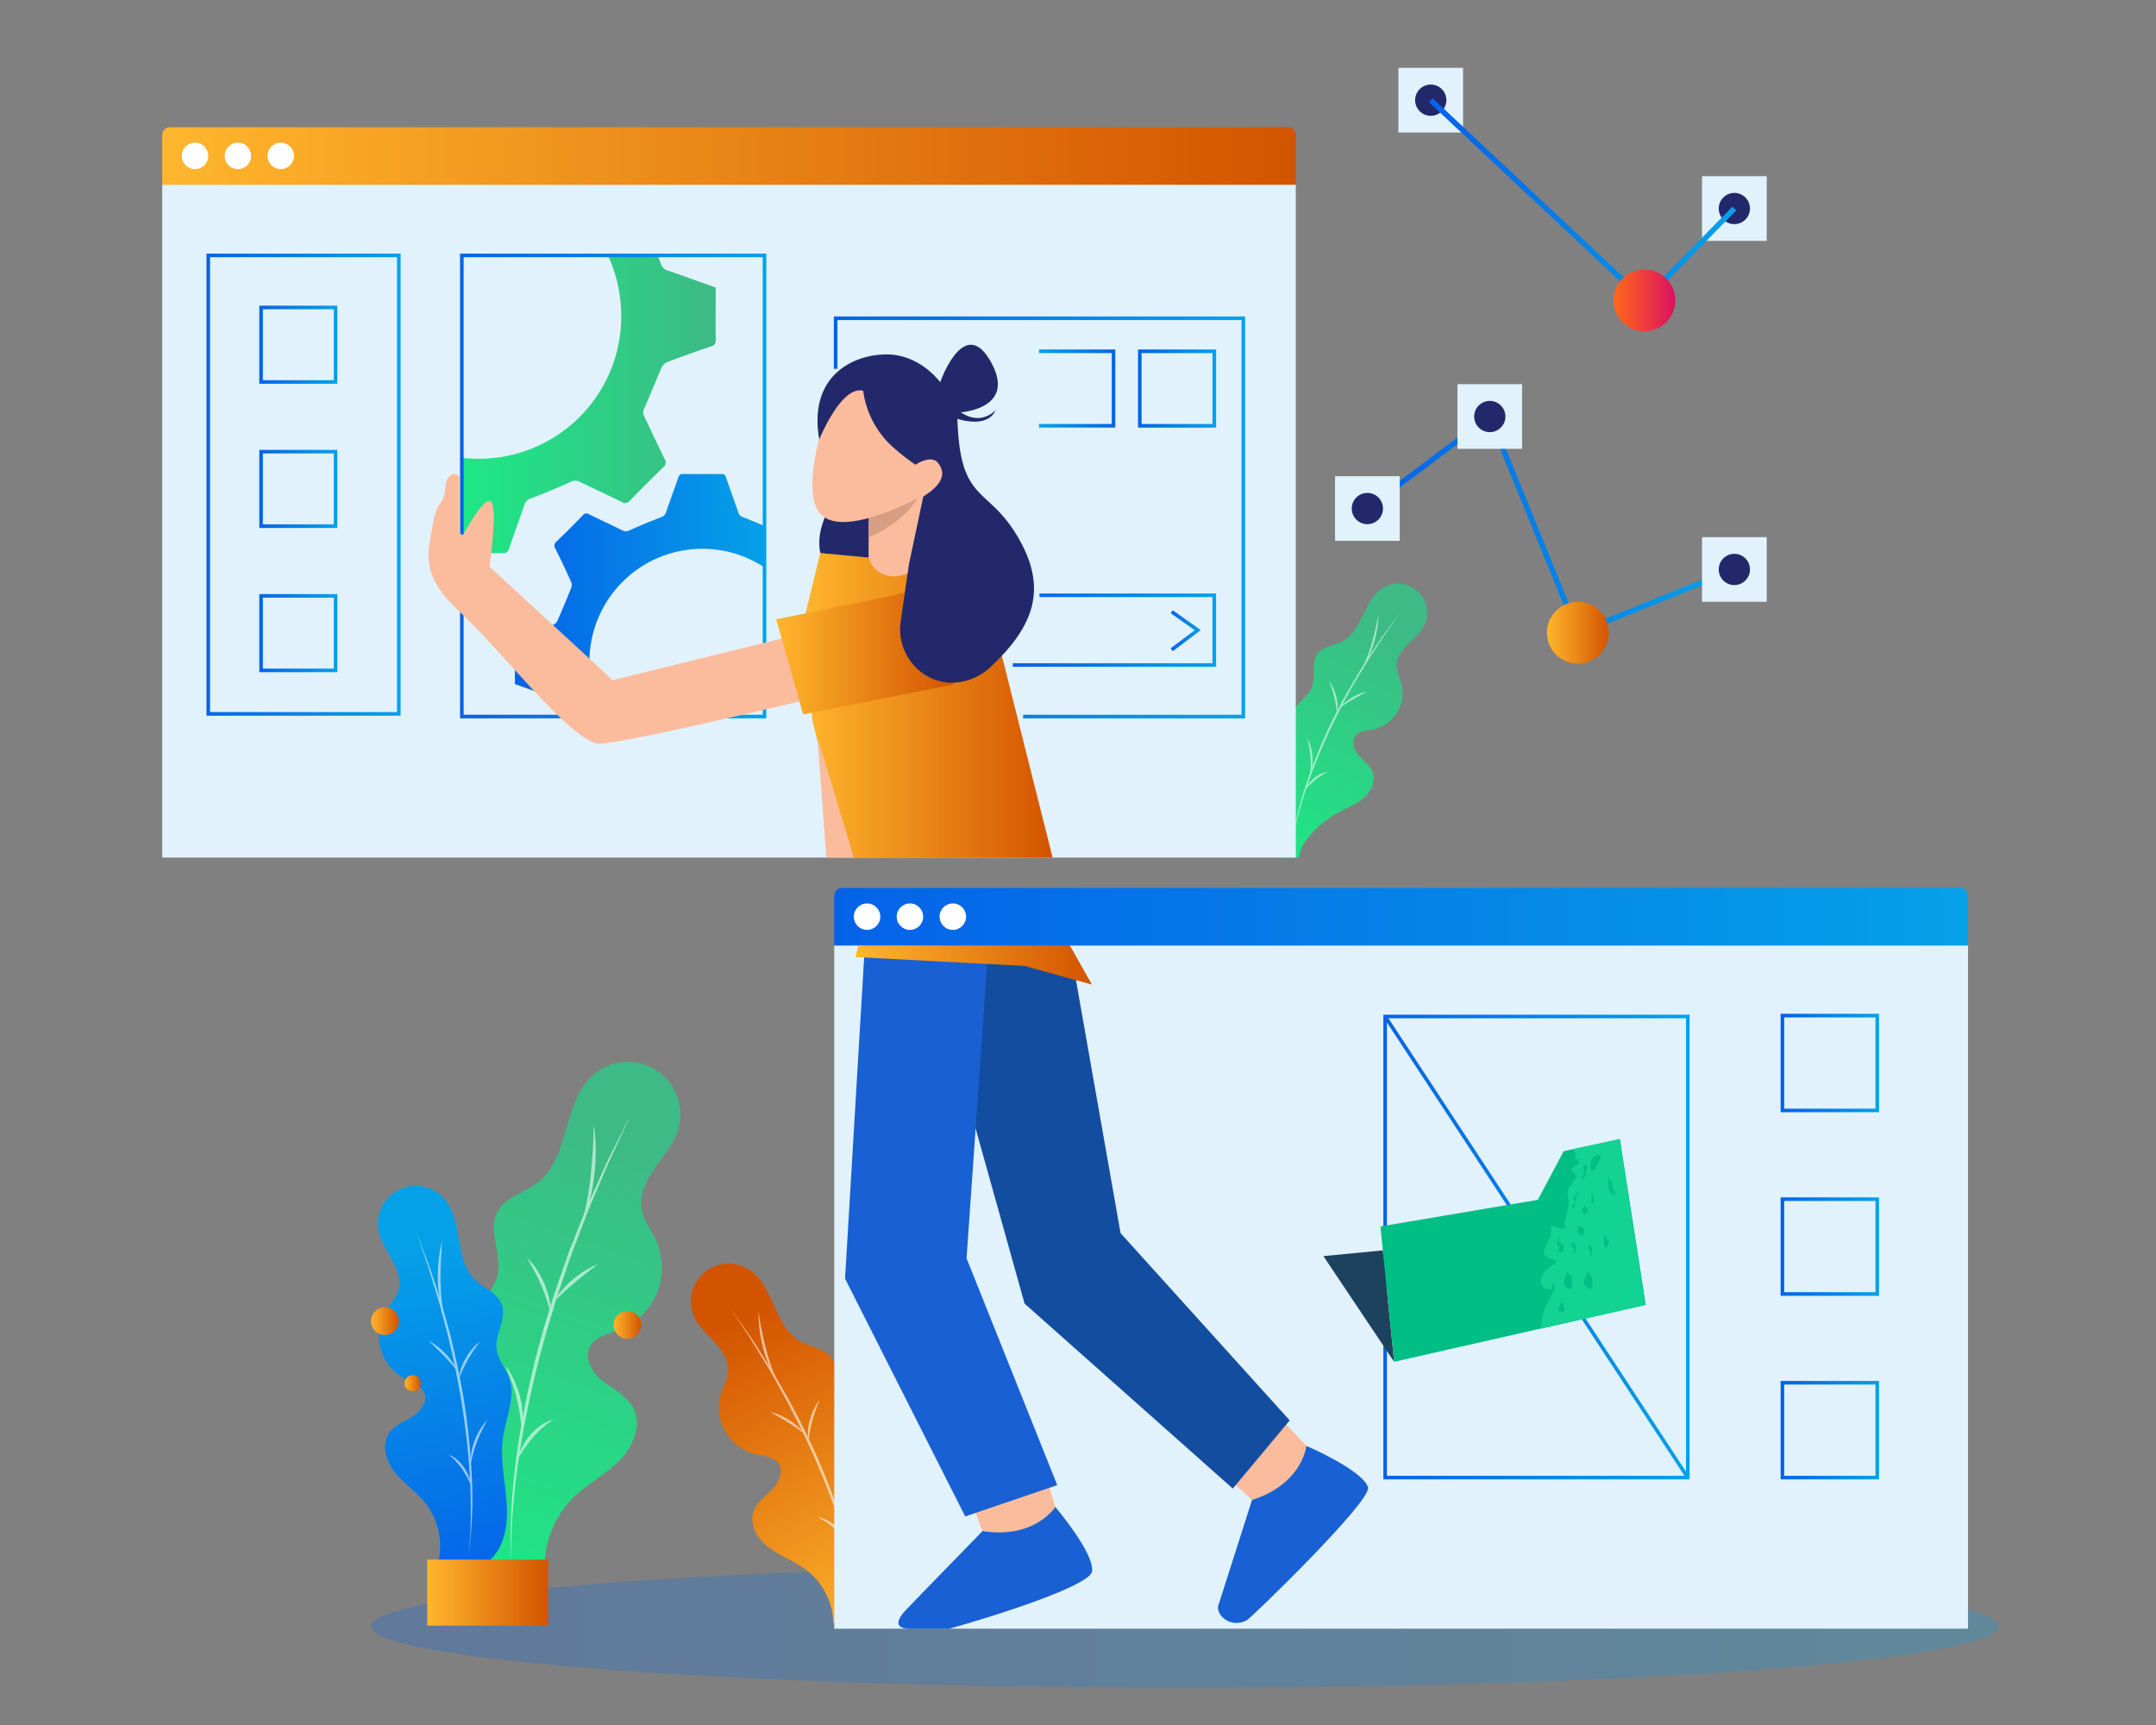<svg id="Layer_1" data-name="Layer 1" xmlns="http://www.w3.org/2000/svg" xmlns:xlink="http://www.w3.org/1999/xlink" viewBox="0 0 650 520"><rect x="0" y="0" width="650" height="520" fill="#808080" stroke="none"/><defs><style>.cls-1{opacity:0.25;fill:url(#linear-gradient);}.cls-2{fill:url(#linear-gradient-2);}.cls-3{opacity:0.59;}.cls-4{fill:#fff;}.cls-5{fill:url(#linear-gradient-3);}.cls-6{fill:#e1f2fc;}.cls-7{fill:url(#linear-gradient-4);}.cls-8{fill:url(#linear-gradient-5);}.cls-9{fill:url(#linear-gradient-6);}.cls-10{fill:url(#linear-gradient-7);}.cls-11{fill:url(#linear-gradient-8);}.cls-12,.cls-13,.cls-21,.cls-22,.cls-23,.cls-24,.cls-25,.cls-26,.cls-27,.cls-28,.cls-29,.cls-30,.cls-31,.cls-34,.cls-38,.cls-40,.cls-46{fill:none;stroke-miterlimit:10;}.cls-12,.cls-13,.cls-21,.cls-22,.cls-23,.cls-24,.cls-25,.cls-26,.cls-27,.cls-28,.cls-29,.cls-30,.cls-31,.cls-34,.cls-46{stroke-width:1.08px;}.cls-12{stroke:url(#linear-gradient-9);}.cls-13{stroke:url(#linear-gradient-10);}.cls-14{fill:url(#linear-gradient-11);}.cls-15{fill:url(#linear-gradient-12);}.cls-16{fill:url(#linear-gradient-13);}.cls-17{fill:url(#linear-gradient-14);}.cls-18{fill:url(#linear-gradient-15);}.cls-19{fill:url(#linear-gradient-16);}.cls-20{fill:#fbbc9d;}.cls-21{stroke:url(#linear-gradient-17);}.cls-22{stroke:url(#linear-gradient-18);}.cls-23{stroke:url(#linear-gradient-19);}.cls-24{stroke:url(#linear-gradient-20);}.cls-25{stroke:url(#linear-gradient-21);}.cls-26{stroke:url(#linear-gradient-22);}.cls-27{stroke:url(#linear-gradient-23);}.cls-28{stroke:url(#linear-gradient-24);}.cls-29{stroke:url(#linear-gradient-25);}.cls-30{stroke:url(#linear-gradient-26);}.cls-31{stroke:url(#linear-gradient-27);}.cls-32{fill:#1860d3;}.cls-33{fill:#134da0;}.cls-34{stroke:url(#linear-gradient-28);}.cls-35{fill:url(#linear-gradient-29);}.cls-36{fill:#23286b;}.cls-37{fill:#d89e84;}.cls-38,.cls-40{stroke-width:1.62px;}.cls-38{stroke:url(#linear-gradient-30);}.cls-39{fill:url(#linear-gradient-31);}.cls-40{stroke:url(#linear-gradient-32);}.cls-41{fill:url(#linear-gradient-33);}.cls-42{fill:url(#linear-gradient-34);}.cls-43{fill:#1d425d;}.cls-44{fill:#00be84;}.cls-45{fill:#13d393;}.cls-46{stroke:url(#linear-gradient-35);}</style><linearGradient id="linear-gradient" x1="48.36" y1="490.24" x2="538.99" y2="490.24" gradientTransform="matrix(-1, 0, 0, 1, 650.86, 0)" gradientUnits="userSpaceOnUse"><stop offset="0" stop-color="#05a1e8"/><stop offset="1" stop-color="#0562e8"/></linearGradient><linearGradient id="linear-gradient-2" x1="1826.54" y1="277.28" x2="1887.59" y2="363.15" gradientTransform="translate(-1549.74 -129.67) rotate(8)" gradientUnits="userSpaceOnUse"><stop offset="0" stop-color="#d35400"/><stop offset="1" stop-color="#ffb62d"/></linearGradient><linearGradient id="linear-gradient-3" x1="146.05" y1="328.05" x2="193.26" y2="394.45" gradientTransform="matrix(-0.99, 0.1, 0.1, 0.99, 531.71, -151.42)" gradientUnits="userSpaceOnUse"><stop offset="0" stop-color="#3dba85"/><stop offset="1" stop-color="#1de885"/></linearGradient><linearGradient id="linear-gradient-4" x1="333.51" y1="212.62" x2="408.73" y2="212.62" gradientTransform="matrix(-1, 0, 0, 1, 650.86, 0)" xlink:href="#linear-gradient-2"/><linearGradient id="linear-gradient-5" x1="260.2" y1="46.99" x2="601.95" y2="46.99" gradientTransform="matrix(1, 0, 0, -1, -211.29, 93.98)" xlink:href="#linear-gradient-2"/><linearGradient id="linear-gradient-6" x1="435.07" y1="121.85" x2="511.63" y2="121.85" gradientTransform="matrix(-1, 0, 0, 1, 650.86, 0)" xlink:href="#linear-gradient-3"/><linearGradient id="linear-gradient-7" x1="420.37" y1="179.45" x2="495.62" y2="179.45" xlink:href="#linear-gradient"/><linearGradient id="linear-gradient-8" x1="57.53" y1="276.33" x2="399.34" y2="276.33" gradientTransform="matrix(1, 0, 0, -1, 193.99, 552.66)" xlink:href="#linear-gradient"/><linearGradient id="linear-gradient-9" x1="141.55" y1="375.92" x2="233.71" y2="375.92" xlink:href="#linear-gradient"/><linearGradient id="linear-gradient-10" x1="141.47" y1="375.92" x2="233.8" y2="375.92" gradientTransform="matrix(1, 0, 0, -1, 275.59, 751.84)" xlink:href="#linear-gradient"/><linearGradient id="linear-gradient-11" x1="362.68" y1="513.95" x2="447.44" y2="633.18" gradientTransform="matrix(-0.96, 0.27, 0.27, 0.96, 397.28, -248.18)" xlink:href="#linear-gradient-3"/><linearGradient id="linear-gradient-12" x1="1596.04" y1="186.75" x2="1657.08" y2="272.62" gradientTransform="translate(-1282.6 -400.53) rotate(22.21)" xlink:href="#linear-gradient"/><linearGradient id="linear-gradient-13" x1="485.61" y1="480.1" x2="522.05" y2="480.1" gradientTransform="matrix(1, 0, 0, -1, -356.8, 960.2)" xlink:href="#linear-gradient-2"/><linearGradient id="linear-gradient-14" x1="457.52" y1="399.4" x2="465.89" y2="399.4" gradientTransform="matrix(-1, 0, 0, 1, 650.86, 0)" xlink:href="#linear-gradient-2"/><linearGradient id="linear-gradient-15" x1="530.62" y1="398.26" x2="538.99" y2="398.26" gradientTransform="matrix(-1, 0, 0, 1, 650.86, 0)" xlink:href="#linear-gradient-2"/><linearGradient id="linear-gradient-16" x1="523.99" y1="416.98" x2="528.89" y2="416.98" gradientTransform="matrix(-1, 0, 0, 1, 650.86, 0)" xlink:href="#linear-gradient-2"/><linearGradient id="linear-gradient-17" x1="275.48" y1="155.97" x2="399.48" y2="155.97" xlink:href="#linear-gradient"/><linearGradient id="linear-gradient-18" x1="284.23" y1="189.96" x2="345.52" y2="189.96" xlink:href="#linear-gradient"/><linearGradient id="linear-gradient-19" x1="288.84" y1="190.13" x2="297.92" y2="190.13" xlink:href="#linear-gradient"/><linearGradient id="linear-gradient-20" x1="284.23" y1="117.12" x2="307.78" y2="117.12" gradientTransform="matrix(1, 0, 0, -1, 58.85, 234.25)" xlink:href="#linear-gradient"/><linearGradient id="linear-gradient-21" x1="549.14" y1="103.91" x2="572.68" y2="103.91" gradientTransform="matrix(1, 0, 0, -1, -470.96, 207.82)" xlink:href="#linear-gradient"/><linearGradient id="linear-gradient-22" x1="549.14" y1="147.38" x2="572.68" y2="147.38" gradientTransform="matrix(1, 0, 0, -1, -470.96, 294.76)" xlink:href="#linear-gradient"/><linearGradient id="linear-gradient-23" x1="549.14" y1="190.85" x2="572.68" y2="190.85" gradientTransform="matrix(1, 0, 0, -1, -470.96, 381.71)" xlink:href="#linear-gradient"/><linearGradient id="linear-gradient-24" x1="84.35" y1="320.44" x2="114.03" y2="320.44" gradientTransform="matrix(1, 0, 0, -1, 452.48, 640.88)" xlink:href="#linear-gradient"/><linearGradient id="linear-gradient-25" x1="84.35" y1="375.78" x2="114.03" y2="375.78" gradientTransform="matrix(1, 0, 0, -1, 452.48, 751.56)" xlink:href="#linear-gradient"/><linearGradient id="linear-gradient-26" x1="84.35" y1="431.12" x2="114.03" y2="431.12" gradientTransform="matrix(1, 0, 0, -1, 452.48, 862.24)" xlink:href="#linear-gradient"/><linearGradient id="linear-gradient-27" x1="1458.61" y1="913.4" x2="1481.61" y2="913.4" gradientTransform="matrix(1, 0, 0, -1, -1145.36, 1030.52)" xlink:href="#linear-gradient"/><linearGradient id="linear-gradient-28" x1="419.83" y1="146.51" x2="512.17" y2="146.51" gradientTransform="matrix(1, 0, 0, -1, -281.14, 293.01)" xlink:href="#linear-gradient"/><linearGradient id="linear-gradient-29" x1="363.39" y1="195.87" x2="416.85" y2="195.87" gradientTransform="matrix(-1, 0, 0, 1, 650.86, 0)" xlink:href="#linear-gradient-2"/><linearGradient id="linear-gradient-30" x1="127.39" y1="60.64" x2="220.07" y2="60.64" xlink:href="#linear-gradient"/><linearGradient id="linear-gradient-31" x1="145.77" y1="90.55" x2="164.42" y2="90.55" gradientTransform="matrix(-1, 0, 0, 1, 650.86, 0)" gradientUnits="userSpaceOnUse"><stop offset="0" stop-color="#db1162"/><stop offset="1" stop-color="#ff6817"/></linearGradient><linearGradient id="linear-gradient-32" x1="127.67" y1="158.03" x2="239.1" y2="158.03" xlink:href="#linear-gradient"/><linearGradient id="linear-gradient-33" x1="165.83" y1="190.73" x2="184.48" y2="190.73" gradientTransform="matrix(-1, 0, 0, 1, 650.86, 0)" xlink:href="#linear-gradient-2"/><linearGradient id="linear-gradient-34" x1="321.64" y1="290.91" x2="392.95" y2="290.91" gradientTransform="matrix(-1, 0, 0, 1, 650.86, 0)" xlink:href="#linear-gradient-2"/><linearGradient id="linear-gradient-35" x1="530.08" y1="146.11" x2="588.61" y2="146.11" gradientTransform="matrix(1, 0, 0, -1, -467.83, 292.21)" xlink:href="#linear-gradient"/></defs><ellipse class="cls-1" cx="357.18" cy="490.24" rx="245.31" ry="18.54"/><path class="cls-2" d="M251.27,489.24A21.18,21.18,0,0,0,242.76,473c-3.43-2.52-7.57-3.95-11-6.53s-6-7-4.5-11c1-2.7,3.6-4.42,5.6-6.51s3.49-5.39,1.85-7.77c-1.45-2.1-4.41-2.23-6.89-2.83A14.47,14.47,0,0,1,217.4,420c.7-2.27,2-4.41,2.09-6.78.16-3.25-1.84-6.2-4-8.59s-4.76-4.58-6.14-7.53A11.4,11.4,0,0,1,226,382.81c7.41,4.94,7.41,17.06,15.15,21.47,3.16,1.8,7.37,2.12,9.5,5.08,2.73,3.79.21,9.32,1.93,13.67,1.16,2.93,4,4.8,5.79,7.42,3.39,5.11,1.95,11.86,2.6,18,.58,5.46,2.92,10.55,4.84,15.69s3.46,10.69,2.4,16.08-5.47,10.46-11,10.58"/><g class="cls-3"><path class="cls-4" d="M243.76,434.68a15.15,15.15,0,0,1,.43-6.69,18.49,18.49,0,0,1,1.19-3.16,16.41,16.41,0,0,1,1.73-2.88c-.4,1.05-.81,2.07-1.18,3.11s-.69,2.08-1,3.13-.53,2.12-.74,3.2S243.84,433.56,243.76,434.68Z"/><path class="cls-4" d="M253.5,458.35a15.69,15.69,0,0,1-.63-7.14,20.4,20.4,0,0,1,.77-3.53,18.12,18.12,0,0,1,1.39-3.31c-.28,1.17-.57,2.31-.8,3.47s-.43,2.31-.59,3.47-.23,2.33-.26,3.5A26.29,26.29,0,0,0,253.5,458.35Z"/><path class="cls-4" d="M255.31,464.84a32.3,32.3,0,0,0-4-4.3,18.79,18.79,0,0,0-2.32-1.75,21.53,21.53,0,0,0-2.6-1.41,9.22,9.22,0,0,1,2.89.88,11.11,11.11,0,0,1,2.53,1.7A12.72,12.72,0,0,1,255.31,464.84Z"/><path class="cls-4" d="M242.72,432.29c-1.71-1.24-3.42-2.42-5.18-3.53s-3.57-2.11-5.41-3.17a19.32,19.32,0,0,1,5.82,2.52A18.34,18.34,0,0,1,242.72,432.29Z"/><path class="cls-4" d="M234.12,416A34.88,34.88,0,0,1,230,406.1a45.1,45.1,0,0,1-1-5.28,35.65,35.65,0,0,1-.34-5.36c.28,1.76.58,3.52.93,5.26s.73,3.47,1.17,5.19.94,3.42,1.47,5.11c.27.84.56,1.68.89,2.5S233.81,415.17,234.12,416Z"/><path class="cls-4" d="M259.71,486.52a97.11,97.11,0,0,0-2.25-12.44l-.73-3.07L255.9,468c-.52-2-1.19-4-1.8-6.06a220.52,220.52,0,0,0-9-23.6c-1.78-3.82-3.5-7.67-5.48-11.39-1-1.86-1.87-3.78-2.92-5.6l-3.08-5.53c-1-1.86-2.09-3.66-3.2-5.45l-3.28-5.41c-2.24-3.57-4.6-7.07-6.9-10.61,2.4,3.47,4.87,6.9,7.22,10.4l3.38,5.36c1.14,1.78,2.27,3.57,3.29,5.42l3.16,5.49c1.06,1.83,2,3.74,3,5.61,2,3.72,3.75,7.57,5.55,11.4a207.07,207.07,0,0,1,8.89,23.73A123.05,123.05,0,0,1,259.71,486.52Z"/></g><path class="cls-5" d="M391.66,258.53c.31-4.85,5.9-9.74,9.92-12.47,2.7-1.84,5.92-2.83,8.58-4.72s4.8-5.23,3.76-8.33c-.71-2.1-2.64-3.5-4.13-5.15s-2.53-4.23-1.21-6c1.17-1.57,3.45-1.59,5.37-2a11.1,11.1,0,0,0,8.52-13.77c-.47-1.76-1.39-3.44-1.42-5.26,0-2.5,1.58-4.71,3.33-6.49s3.78-3.39,4.92-5.61a8.76,8.76,0,0,0-12.4-11.46c-5.81,3.6-6.15,12.9-12.2,16.08-2.48,1.3-5.72,1.43-7.43,3.64-2.2,2.84-.41,7.15-1.85,10.44-1,2.22-3.23,3.58-4.64,5.55-2.75,3.82-1.82,9-2.49,13.71-.59,4.17-2.52,8-4.13,11.91s-3,8.12-2.28,12.28,1.1,7.41,5.31,7.65"/><g class="cls-3"><path class="cls-4" d="M403.05,215.21a28,28,0,0,0-.76-5c-.2-.82-.43-1.64-.69-2.45s-.57-1.6-.84-2.43a12.93,12.93,0,0,1,1.27,2.27,14.38,14.38,0,0,1,.84,2.47,13.27,13.27,0,0,1,.37,2.58A9.45,9.45,0,0,1,403.05,215.21Z"/><path class="cls-4" d="M395,233.26a24.76,24.76,0,0,0,.06-5.44c-.09-.9-.21-1.8-.37-2.7s-.36-1.78-.54-2.69c.2.41.38.84.56,1.27s.31.87.43,1.32a15,15,0,0,1,.51,2.74,14.45,14.45,0,0,1,0,2.79A9.25,9.25,0,0,1,395,233.26Z"/><path class="cls-4" d="M393.41,238.23a8.81,8.81,0,0,1,1.19-2,10.93,10.93,0,0,1,1.64-1.69,8.09,8.09,0,0,1,4.25-1.86,16.22,16.22,0,0,0-2,1,14.77,14.77,0,0,0-1.83,1.3,21.8,21.8,0,0,0-1.67,1.52C394.42,237.07,393.91,237.64,393.41,238.23Z"/><path class="cls-4" d="M403.9,213.38a12.37,12.37,0,0,1,1.76-1.71,16.63,16.63,0,0,1,2-1.4,14.77,14.77,0,0,1,4.55-1.8c-.72.39-1.44.74-2.15,1.13s-1.41.77-2.1,1.19C406.6,211.59,405.26,212.46,403.9,213.38Z"/><path class="cls-4" d="M410.94,201c.55-1.27,1.1-2.52,1.56-3.82s.91-2.58,1.26-3.91.72-2.64,1-4,.58-2.68.84-4a27.35,27.35,0,0,1-.39,4.13,40.33,40.33,0,0,1-.91,4.06,33.68,33.68,0,0,1-1.4,3.91A23.41,23.41,0,0,1,410.94,201Z"/><path class="cls-4" d="M389.49,254.88a96,96,0,0,1,4.48-19,163.07,163.07,0,0,1,7.43-18.13c1.48-2.91,2.93-5.84,4.57-8.67s3.25-5.66,5-8.43c.84-1.4,1.76-2.75,2.68-4.1l2.73-4.06c1.91-2.66,3.89-5.25,5.83-7.87-1.86,2.68-3.76,5.33-5.58,8l-2.67,4.1c-.89,1.36-1.78,2.73-2.59,4.14L408.84,205c-.86,1.39-1.6,2.85-2.4,4.26-1.61,2.83-3,5.76-4.5,8.67a173,173,0,0,0-7.53,18c-1.07,3.07-2.07,6.18-2.89,9.33A77.35,77.35,0,0,0,389.49,254.88Z"/></g><rect class="cls-6" x="48.91" y="55.68" width="341.75" height="202.85" transform="translate(439.57 314.2) rotate(-180)"/><polygon class="cls-7" points="242.13 187.9 244.94 217.14 254.77 258.53 317.35 258.53 294.68 168.32 247.31 166.71 242.13 187.9"/><path class="cls-8" d="M48.91,38.3H390.66a0,0,0,0,1,0,0v15a2.33,2.33,0,0,1-2.33,2.33H51.24a2.33,2.33,0,0,1-2.33-2.33v-15A0,0,0,0,1,48.91,38.3Z" transform="translate(439.57 93.98) rotate(-180)"/><path class="cls-9" d="M139.23,138v28.74c4.12,0,8.23,0,12.35,0a1.6,1.6,0,0,0,1.85-1.27c1.52-4.48,3.17-8.91,4.71-13.38a2.82,2.82,0,0,1,2-1.86c4-1.55,8-3.2,11.95-5a2.75,2.75,0,0,1,2.68,0c4.2,2.05,8.45,4,12.64,6.07a1.81,1.81,0,0,0,2.51-.4q5-5.13,10.05-10.06a1.81,1.81,0,0,0,.38-2.52c-2.09-4.24-4.06-8.54-6.14-12.79a2.46,2.46,0,0,1,0-2.37c1.79-4.05,3.42-8.18,5.19-12.24a3.43,3.43,0,0,1,1.6-1.71q6.62-2.51,13.35-4.78c1-.35,1.44-.76,1.43-1.9-.07-5.25,0-10.52,0-15.85-4.89-1.74-9.7-3.49-14.55-5.16a3,3,0,0,1-2-2.07c-.3-.8-.62-1.6-.93-2.4h-15a43.53,43.53,0,0,1,4,18.47,42.92,42.92,0,0,1-43,42.77A44.67,44.67,0,0,1,139.23,138Z"/><path class="cls-10" d="M155.24,206.22c3.78,1.34,7.5,2.69,11.25,4a2.67,2.67,0,0,1,1.86,1.88c.49,1.32,1,2.64,1.54,3.94H182a34.05,34.05,0,0,1,48.47-45V158.54c-2.13-.88-4.24-1.78-6.38-2.62a2.11,2.11,0,0,1-1.47-1.38c-1.21-3.54-2.52-7-3.72-10.58-.26-.77-.58-1.08-1.42-1.06-3.84,0-7.68,0-11.51,0a1.27,1.27,0,0,0-1.46,1c-1.21,3.54-2.52,7-3.73,10.58a2.22,2.22,0,0,1-1.56,1.47c-3.14,1.2-6.26,2.49-9.32,3.87a2.48,2.48,0,0,1-2.39,0c-3.27-1.63-6.59-3.14-9.86-4.76a1.41,1.41,0,0,0-2,.34c-2.57,2.65-5.19,5.28-7.86,7.84a1.58,1.58,0,0,0-.32,2.22q2.49,5,4.8,10.14a2.45,2.45,0,0,1-.1,1.7c-1.3,3.26-2.64,6.49-4.05,9.7a2.6,2.6,0,0,1-1.27,1.34c-3.54,1.35-7.13,2.56-10.67,3.87-.4.15-.94.67-.94,1C155.22,197.58,155.24,201.86,155.24,206.22Z"/><circle class="cls-4" cx="58.8" cy="46.99" r="3.99"/><circle class="cls-4" cx="71.72" cy="46.99" r="3.99"/><circle class="cls-4" cx="84.65" cy="46.99" r="3.99"/><rect class="cls-6" x="251.52" y="285.02" width="341.81" height="205.96" transform="translate(844.85 775.99) rotate(-180)"/><path class="cls-11" d="M251.52,267.64H593.33a0,0,0,0,1,0,0v15A2.33,2.33,0,0,1,591,285H253.85a2.33,2.33,0,0,1-2.33-2.33v-15a0,0,0,0,1,0,0Z" transform="translate(844.85 552.66) rotate(-180)"/><circle class="cls-4" cx="261.41" cy="276.33" r="3.99"/><circle class="cls-4" cx="274.33" cy="276.33" r="3.99"/><circle class="cls-4" cx="287.26" cy="276.33" r="3.99"/><line class="cls-12" x1="417.6" y1="306.42" x2="508.85" y2="445.42"/><rect class="cls-13" x="417.6" y="306.42" width="91.25" height="139" transform="translate(926.45 751.84) rotate(-180)"/><path class="cls-14" d="M164.36,475.3a29.43,29.43,0,0,1,8.6-23.95c4.23-4.12,9.65-6.88,13.81-11.07s6.91-10.82,4.09-16c-1.91-3.53-5.8-5.4-9-7.89s-5.83-6.74-4-10.33c1.58-3.16,5.63-3.91,8.93-5.21a20.08,20.08,0,0,0,10.88-27.18c-1.4-3-3.54-5.69-4.17-8.92-.85-4.44,1.34-8.88,3.91-12.59s5.66-7.21,7-11.52a15.83,15.83,0,0,0-25.64-16.53c-9.24,8.21-6.93,24.88-16.72,32.42-4,3.09-9.73,4.34-12.09,8.8-3,5.74,1.5,12.87,0,19.17-1,4.26-4.64,7.38-6.53,11.32-3.69,7.67-.42,16.68-.15,25.19.24,7.62-2,15.07-3.64,22.51s-2.73,15.36-.23,22.57,9.53,13.34,17.1,12.44"/><path class="cls-15" d="M132.21,470.6A21.21,21.21,0,0,0,128,452.77c-2.71-3.28-6.37-5.68-9-9s-4.09-8.28-1.67-11.78c1.65-2.37,4.58-3.41,7-4.94S129,422.66,128,420c-.89-2.39-3.73-3.24-6-4.43a14.48,14.48,0,0,1-5.64-20.32c1.23-2,3-3.79,3.68-6.06,1-3.1-.25-6.46-1.8-9.32s-3.49-5.61-4.11-8.8a11.41,11.41,0,0,1,19.67-9.81c6,6.61,3,18.36,9.41,24.53,2.62,2.52,6.62,3.87,8,7.26,1.72,4.34-2.09,9.09-1.48,13.72.4,3.13,2.73,5.65,3.78,8.62,2,5.78-1,12-1.88,18.05-.77,5.43.24,10.94.83,16.4s.74,11.21-1.61,16.17-7.88,8.8-13.23,7.56"/><g class="cls-3"><path class="cls-4" d="M166,396a43.89,43.89,0,0,0-1.27-4.46c-.5-1.45-1-2.88-1.65-4.28s-1.27-2.78-2-4.13-1.49-2.7-2.25-4.07c.55.55,1.07,1.14,1.58,1.74s1,1.23,1.4,1.89a28.12,28.12,0,0,1,2.26,4.14,25.35,25.35,0,0,1,1.47,4.49A16.77,16.77,0,0,1,166,396Z"/><path class="cls-4" d="M157.19,430.63a38.17,38.17,0,0,0-.55-4.92c-.28-1.62-.62-3.22-1-4.8s-.93-3.14-1.5-4.68-1.19-3.07-1.81-4.63c.5.67,1,1.38,1.41,2.08s.84,1.46,1.18,2.23a29.08,29.08,0,0,1,1.76,4.72,27.15,27.15,0,0,1,.85,5A17.59,17.59,0,0,1,157.19,430.63Z"/><path class="cls-4" d="M156,440a17.92,17.92,0,0,1,3.89-7.45,16.1,16.1,0,0,1,3.16-2.84,12.61,12.61,0,0,1,3.82-1.8,30.49,30.49,0,0,0-3.3,2.47,25.09,25.09,0,0,0-2.86,2.88,37.45,37.45,0,0,0-2.49,3.23C157.42,437.59,156.67,438.74,156,440Z"/><path class="cls-4" d="M166.9,392.44a21.4,21.4,0,0,1,2.6-3.6,30.12,30.12,0,0,1,3.17-3.12,30.89,30.89,0,0,1,3.59-2.63,23.71,23.71,0,0,1,4-2c-2.33,1.82-4.65,3.56-6.85,5.45-1.12.93-2.19,1.91-3.27,2.89S168,391.4,166.9,392.44Z"/><path class="cls-4" d="M175.57,368.23c.6-2.43,1.17-4.84,1.59-7.28s.79-4.89,1-7.35.45-4.94.59-7.41.22-5,.24-7.47a58.76,58.76,0,0,1,.25,15,56.26,56.26,0,0,1-1.28,7.41A41.91,41.91,0,0,1,175.57,368.23Z"/><path class="cls-4" d="M154.19,470.82c-.76-11.79.36-23.62,2-35.29a290.38,290.38,0,0,1,7.58-34.6l2.58-8.47.65-2.12.73-2.09,1.45-4.18,1.46-4.18c.48-1.4,1-2.79,1.53-4.16l3.26-8.23c.56-1.36,1.07-2.75,1.67-4.1l1.81-4,3.61-8.08c1.23-2.68,2.62-5.29,3.93-7.93l4-7.9c-2.45,5.37-5,10.67-7.44,16.05l-3.46,8.13-1.73,4.06c-.59,1.36-1.07,2.75-1.6,4.12l-3.16,8.25c-.56,1.36-1,2.76-1.51,4.15l-1.42,4.18-1.43,4.18-.72,2.09-.63,2.11-2.53,8.46a307.47,307.47,0,0,0-7.8,34.42c-.44,2.91-1,5.81-1.28,8.74l-.54,4.38-.4,4.4A142.45,142.45,0,0,0,154.19,470.82Z"/></g><rect class="cls-16" x="128.81" y="470.14" width="36.45" height="19.92" transform="translate(294.06 960.2) rotate(-180)"/><g class="cls-3"><path class="cls-4" d="M138.32,415.86a15.33,15.33,0,0,1,2.07-6.38,18.24,18.24,0,0,1,1.92-2.77,16.73,16.73,0,0,1,2.39-2.37c-.64.92-1.3,1.81-1.91,2.73s-1.18,1.85-1.73,2.79-1,1.93-1.5,2.93A31.74,31.74,0,0,0,138.32,415.86Z"/><path class="cls-4" d="M142,441.2a15.8,15.8,0,0,1,1.15-7.08,20.69,20.69,0,0,1,1.61-3.23,18.91,18.91,0,0,1,2.16-2.87c-.55,1.07-1.11,2.11-1.63,3.17s-1,2.13-1.42,3.22-.79,2.2-1.11,3.33A26.27,26.27,0,0,0,142,441.2Z"/><path class="cls-4" d="M142.11,447.93a32.08,32.08,0,0,0-2.84-5.15,18.85,18.85,0,0,0-1.82-2.27,20.82,20.82,0,0,0-2.17-2,9.07,9.07,0,0,1,2.59,1.57,11.86,11.86,0,0,1,2,2.26A12.78,12.78,0,0,1,142.11,447.93Z"/><path class="cls-4" d="M137.91,413.29c-1.36-1.62-2.72-3.19-4.16-4.69s-2.94-2.92-4.47-4.4a19.31,19.31,0,0,1,5,3.87A18.44,18.44,0,0,1,137.91,413.29Z"/><path class="cls-4" d="M133.56,395.4A34.62,34.62,0,0,1,132,384.79a45.8,45.8,0,0,1,.32-5.37,35.06,35.06,0,0,1,1-5.28c-.16,1.78-.3,3.55-.39,5.33s-.14,3.55-.14,5.32.08,3.54.18,5.31c.05.88.13,1.77.25,2.65S133.47,394.51,133.56,395.4Z"/><path class="cls-4" d="M141.06,470a98.47,98.47,0,0,0,.88-12.61l0-3.16-.06-3.16c0-2.11-.16-4.21-.25-6.31a222.38,222.38,0,0,0-3-25.09c-.78-4.14-1.5-8.29-2.51-12.39-.49-2.05-.88-4.12-1.46-6.15l-1.63-6.11c-.5-2.05-1.13-4.06-1.75-6.07l-1.86-6.05c-1.3-4-2.72-8-4.08-12,1.47,3.95,3,7.88,4.44,11.86l2,6c.67,2,1.32,4,1.87,6.06l1.7,6.1c.59,2,1,4.11,1.5,6.16,1,4.1,1.78,8.26,2.58,12.41a207.05,207.05,0,0,1,2.79,25.2A122.74,122.74,0,0,1,141.06,470Z"/></g><circle class="cls-17" cx="189.16" cy="399.4" r="4.18"/><circle class="cls-18" cx="116.05" cy="398.26" r="4.18"/><circle class="cls-19" cx="124.42" cy="416.98" r="2.45"/><polyline class="cls-20" points="246.43 222.09 249.12 258.53 257.42 258.53 246.43 222.09"/><polyline class="cls-21" points="251.93 111.19 251.93 95.94 374.84 95.94 374.84 216.01 308.45 216.01"/><polyline class="cls-22" points="313.38 179.45 366.08 179.45 366.08 200.47 305.34 200.47"/><polyline class="cls-23" points="353.26 184.4 361.11 189.96 353.26 195.87"/><rect class="cls-24" x="343.62" y="105.89" width="22.46" height="22.46" transform="translate(709.71 234.25) rotate(-180)"/><rect class="cls-25" x="78.72" y="92.68" width="22.46" height="22.46" transform="translate(179.89 207.82) rotate(-180)"/><rect class="cls-26" x="78.72" y="136.15" width="22.46" height="22.46" transform="translate(179.89 294.76) rotate(-180)"/><rect class="cls-27" x="78.72" y="179.62" width="22.46" height="22.46" transform="translate(179.89 381.71) rotate(-180)"/><rect class="cls-28" x="537.37" y="306.14" width="28.59" height="28.59" transform="translate(1103.33 640.88) rotate(-180)"/><rect class="cls-29" x="537.37" y="361.48" width="28.59" height="28.59" transform="translate(1103.33 751.56) rotate(-180)"/><rect class="cls-30" x="537.37" y="416.83" width="28.59" height="28.59" transform="translate(1103.33 862.24) rotate(-180)"/><polyline class="cls-31" points="313.25 128.35 335.71 128.35 335.71 105.89 313.25 105.89"/><polygon class="cls-20" points="288.95 442.52 299.51 470.19 320.6 462.29 313.94 440.32 288.95 442.52"/><path class="cls-32" d="M296.21,461.55s-21.44,22-23.3,24-4.1,5.45,1.57,5.45c1.41,0,6.32,0,11.62,0,15.59-4.34,42.51-13.13,43.13-17.26.82-5.48-11.06-19.47-11.06-19.47S312.09,464,296.21,461.55Z"/><polygon class="cls-20" points="362.48 438.38 384.27 458.45 399.63 441.96 383.88 425.27 362.48 438.38"/><path class="cls-32" d="M377.46,452.18s-9.37,29.28-10.17,31.85,3.47,7,8.54,4.44c1.27-.63,37.9-36.14,36.61-40.12-1.71-5.26-18.58-12.49-18.58-12.49S392.76,447.28,377.46,452.18Z"/><polygon class="cls-33" points="322.55 285.02 337.83 371.73 388.83 428.18 371.67 448.73 308.89 392.97 291.25 329.86 283.27 285.02 322.55 285.02"/><polygon class="cls-32" points="254.77 385.44 291 457.13 318.74 447.68 291.4 379.31 297.99 285.02 260.74 285.02 254.77 385.44"/><rect class="cls-34" x="139.23" y="77.01" width="91.25" height="139" transform="translate(369.72 293.01) rotate(-180)"/><path class="cls-20" d="M138.45,152.35v-8.44c0-1.36-3.89-2.2-4.23,3.21s-2.53,3.46-3.71,11-4.57,14.7,7.94,26.18,34.18,39.87,42.29,39.87,71.2-15.35,71.2-15.35l-12.2-17.36-55,13.57-37.17-34.24s2.48-17,.57-19.49-8.56,10-8.56,10l-1.15-.62Z"/><polygon class="cls-35" points="268.26 179.7 234.01 186.71 242.13 215.34 287.47 206.33 281.99 176.41 268.26 179.7"/><path class="cls-36" d="M253.91,147.38s-8.63,9.69-6.6,19.33l17.18,1.61,6.5-10.47-7.2-9.16-10.19-1.31"/><path class="cls-20" d="M261.87,159.07v9a7.79,7.79,0,0,0,7.74,5.66c6.36,0,15.53-8.74,15.53-8.74L281,142l-19.12,15.23Z"/><path class="cls-37" d="M261.87,162s14.58-5.63,16.83-17.2L261.87,156Z"/><path class="cls-20" d="M251.55,117.22s-11,28.52-4.68,37.14,29.48-3.91,32.45-5.58,6.78-5.22,6-10.85-15.4-20.12-15.4-20.12Z"/><path class="cls-36" d="M247,132.46s6.62-16.41,13.24-14.66A27.62,27.62,0,0,0,269.46,135,70.06,70.06,0,0,0,276,140.1s4.78-3.3,6.89-.44,1.74,6.07-4.53,10l-4.32,20.39-2.5,17.29c-1.41,9.76,6.19,18.79,16.05,18.45A17.24,17.24,0,0,0,299,200.7c13.85-13,16.49-24.6,7.49-39.45s-17.09-9.66-17.84-35c0,0,9,3.15,11.51-2.62,0,0-4.27,4.91-10.49.64,0,0,17.06-1,9-15.28s-15.22,6.24-15.22,6.24-6-8.41-16.21-8.39S243.63,113.44,247,132.46Z"/><rect class="cls-6" x="513.14" y="53.12" width="19.49" height="19.49" transform="translate(1045.77 125.73) rotate(-180)"/><rect class="cls-6" x="421.6" y="20.45" width="19.49" height="19.49" transform="translate(862.69 60.39) rotate(-180)"/><circle class="cls-36" cx="431.35" cy="30.2" r="4.71"/><circle class="cls-36" cx="522.88" cy="62.86" r="4.71"/><polyline class="cls-38" points="522.88 62.86 495.76 90.55 431.35 30.2"/><circle class="cls-39" cx="495.76" cy="90.55" r="9.32"/><polyline class="cls-40" points="522.88 171.66 475.7 190.73 449.15 125.56 412.24 153.3"/><rect class="cls-6" x="513.14" y="161.91" width="19.49" height="19.49" transform="translate(1045.77 343.32) rotate(-180)"/><circle class="cls-36" cx="522.88" cy="171.66" r="4.71"/><rect class="cls-6" x="439.4" y="115.81" width="19.49" height="19.49" transform="translate(898.29 251.11) rotate(-180)"/><circle class="cls-36" cx="449.15" cy="125.56" r="4.71"/><rect class="cls-6" x="402.5" y="143.55" width="19.49" height="19.49" transform="translate(824.49 306.59) rotate(-180)"/><circle class="cls-36" cx="412.24" cy="153.3" r="4.71"/><circle class="cls-41" cx="475.7" cy="190.73" r="9.32"/><polyline class="cls-42" points="322.55 285.02 329.21 296.81 308.89 291.18 257.91 288.51 258.76 285.02 322.55 285.02"/><polygon class="cls-43" points="416.91 376.93 398.99 378.65 420.31 410.51 416.91 376.93"/><polygon class="cls-44" points="416.18 369.71 420.31 410.51 496.17 393.32 488.38 343.35 471.42 347.02 463.63 361.69 416.18 369.71"/><path class="cls-45" d="M466.58,392.61c.27-.58,3.92-6.83,1.24-5.37.13.41.09.89.19,1.3-2.28.48-3.94-.93-3.23-3.28.76-2.63,2.84-3.31,4.56-5-2.22-1.28-4.77-1-3.47-4.37a26,26,0,0,0,1.58-3.28c.27-1-.08-2.2.25-3.11,1.35.14,2.86,1.08,4.17.77-.56-2.7.81-4.63,1.1-7.2.14-1.29-.52-2.41-.33-3.69.2-1.5,1.43-2.41,2.09-3.69.91-1.77.35-1.23-.27-2.18-.35-.52-.93-.54-.54-1.33s2.64-.95,2.08-2.24a1.1,1.1,0,0,0-1.37-.54c.16-.75.52-1.22.47-1.49,0-.63-.51-.65-.74-1.23a1.36,1.36,0,0,0-.13-.27l14-3,7.8,50-31.4,7.12c.06-.85.15-1.72.25-2.53A18,18,0,0,1,466.58,392.61Z"/><path class="cls-44" d="M472.4,382.1c.69,1.71-1.48,3.45-.83,5.15.23.59,1.55,1.69,2.08,1.22s.32-2.79.17-3.42C473.55,384,472.2,384.29,472.4,382.1Z"/><path class="cls-44" d="M478.51,382.1c.69,1.71-1.48,3.45-.82,5.15.23.59,1.54,1.69,2.07,1.22s.33-2.79.17-3.42C479.66,384,478.31,384.29,478.51,382.1Z"/><path class="cls-44" d="M474.22,374.25c-.34.2-.35.53-.36.94,0,.78.51.81.65,1.35s-.08.77-.24,1.24c1,.58.9-2.28.54-2.73C474.16,374.23,474,375.16,474.22,374.25Z"/><path class="cls-44" d="M479.18,375.13c-.34.2-.36.52-.36.94,0,.77.51.81.65,1.34s-.08.77-.24,1.24c1,.59.9-2.27.54-2.72C479.11,375.1,478.91,376,479.18,375.13Z"/><path class="cls-44" d="M476.05,368.91c.11.95-.83,2.06-.19,2.84.21.26.85.83,1.18.73.55-.16.65-2,.29-2.42S476,370,476.05,368.91Z"/><path class="cls-44" d="M478.62,362.82c-.5.19-2.05,1.77-1.57,2.58a1.15,1.15,0,0,0,1.49.24c.59-.63.08-1.05-.2-1.42-.06-.08-.3-.06-.39-.17S477.94,362.79,478.62,362.82Z"/><path class="cls-44" d="M476.86,356c-.11-1,.61-2,.68-3,0-.61-.2-1.2-.14-1.79,1.93-.38,1,1.12.67,2.23-.08.28,0,.63-.05.9C477.88,354.72,477.29,354.85,476.86,356Z"/><path class="cls-44" d="M479.7,350.38c-.16-1,1.63-2.62,2.53-2.07s-1,3.15-1.24,3.62c-.12.26.17.48-.27.75a.89.89,0,0,1-.84,0C478.87,352,479.88,350.41,479.7,350.38Z"/><path class="cls-44" d="M479.77,358.9c0,.8.11,1.58.13,2.37a6.15,6.15,0,0,0,0,1.48,1.58,1.58,0,0,0,.38,0,3.51,3.51,0,0,0-.1-2.61A1.93,1.93,0,0,1,479.77,358.9Z"/><path class="cls-44" d="M475.85,359.17c-.67.66-1.66,1.55-1.4,2.5.1.37.48.14.23.83s-.85.79-.72,1.47h.77c.28-1.21,0-2.79.84-3.79"/><path class="cls-44" d="M470.16,373.85c-.42-.1-.55.16-.67.51a2.21,2.21,0,0,0,0,1c.12.26.5.29.61.51.29.6-.73,1.5.35,1.64s1.11-1.73.78-2.36c-.22-.43-1-.52-1.23-.94s-.27-1.2.15-1.43"/><path class="cls-44" d="M470.84,391.7c.05,1.09-1.08,2.17-.89,3.13.15.7,1,.55,1.68.52a3.72,3.72,0,0,0-.55-2.4C470.82,392.48,470.5,392.12,470.84,391.7Z"/><path class="cls-44" d="M483.29,371.48a.4.4,0,0,1,.43.16c-.06.55-.64,5.33.93,4.13a2.37,2.37,0,0,0,.21-2c-.27-.38-.94-.24-.76-.89"/><path class="cls-44" d="M484.64,354.44c.55,1.27-.09,2.84.46,4.2.18.44,1,2.14,1.77,1.29.45-.51-.23-.77-.48-1.17-.48-.77-.1-2-.67-2.7"/><rect class="cls-46" x="62.79" y="77.01" width="57.45" height="138.2" transform="translate(183.03 292.21) rotate(-180)"/></svg>